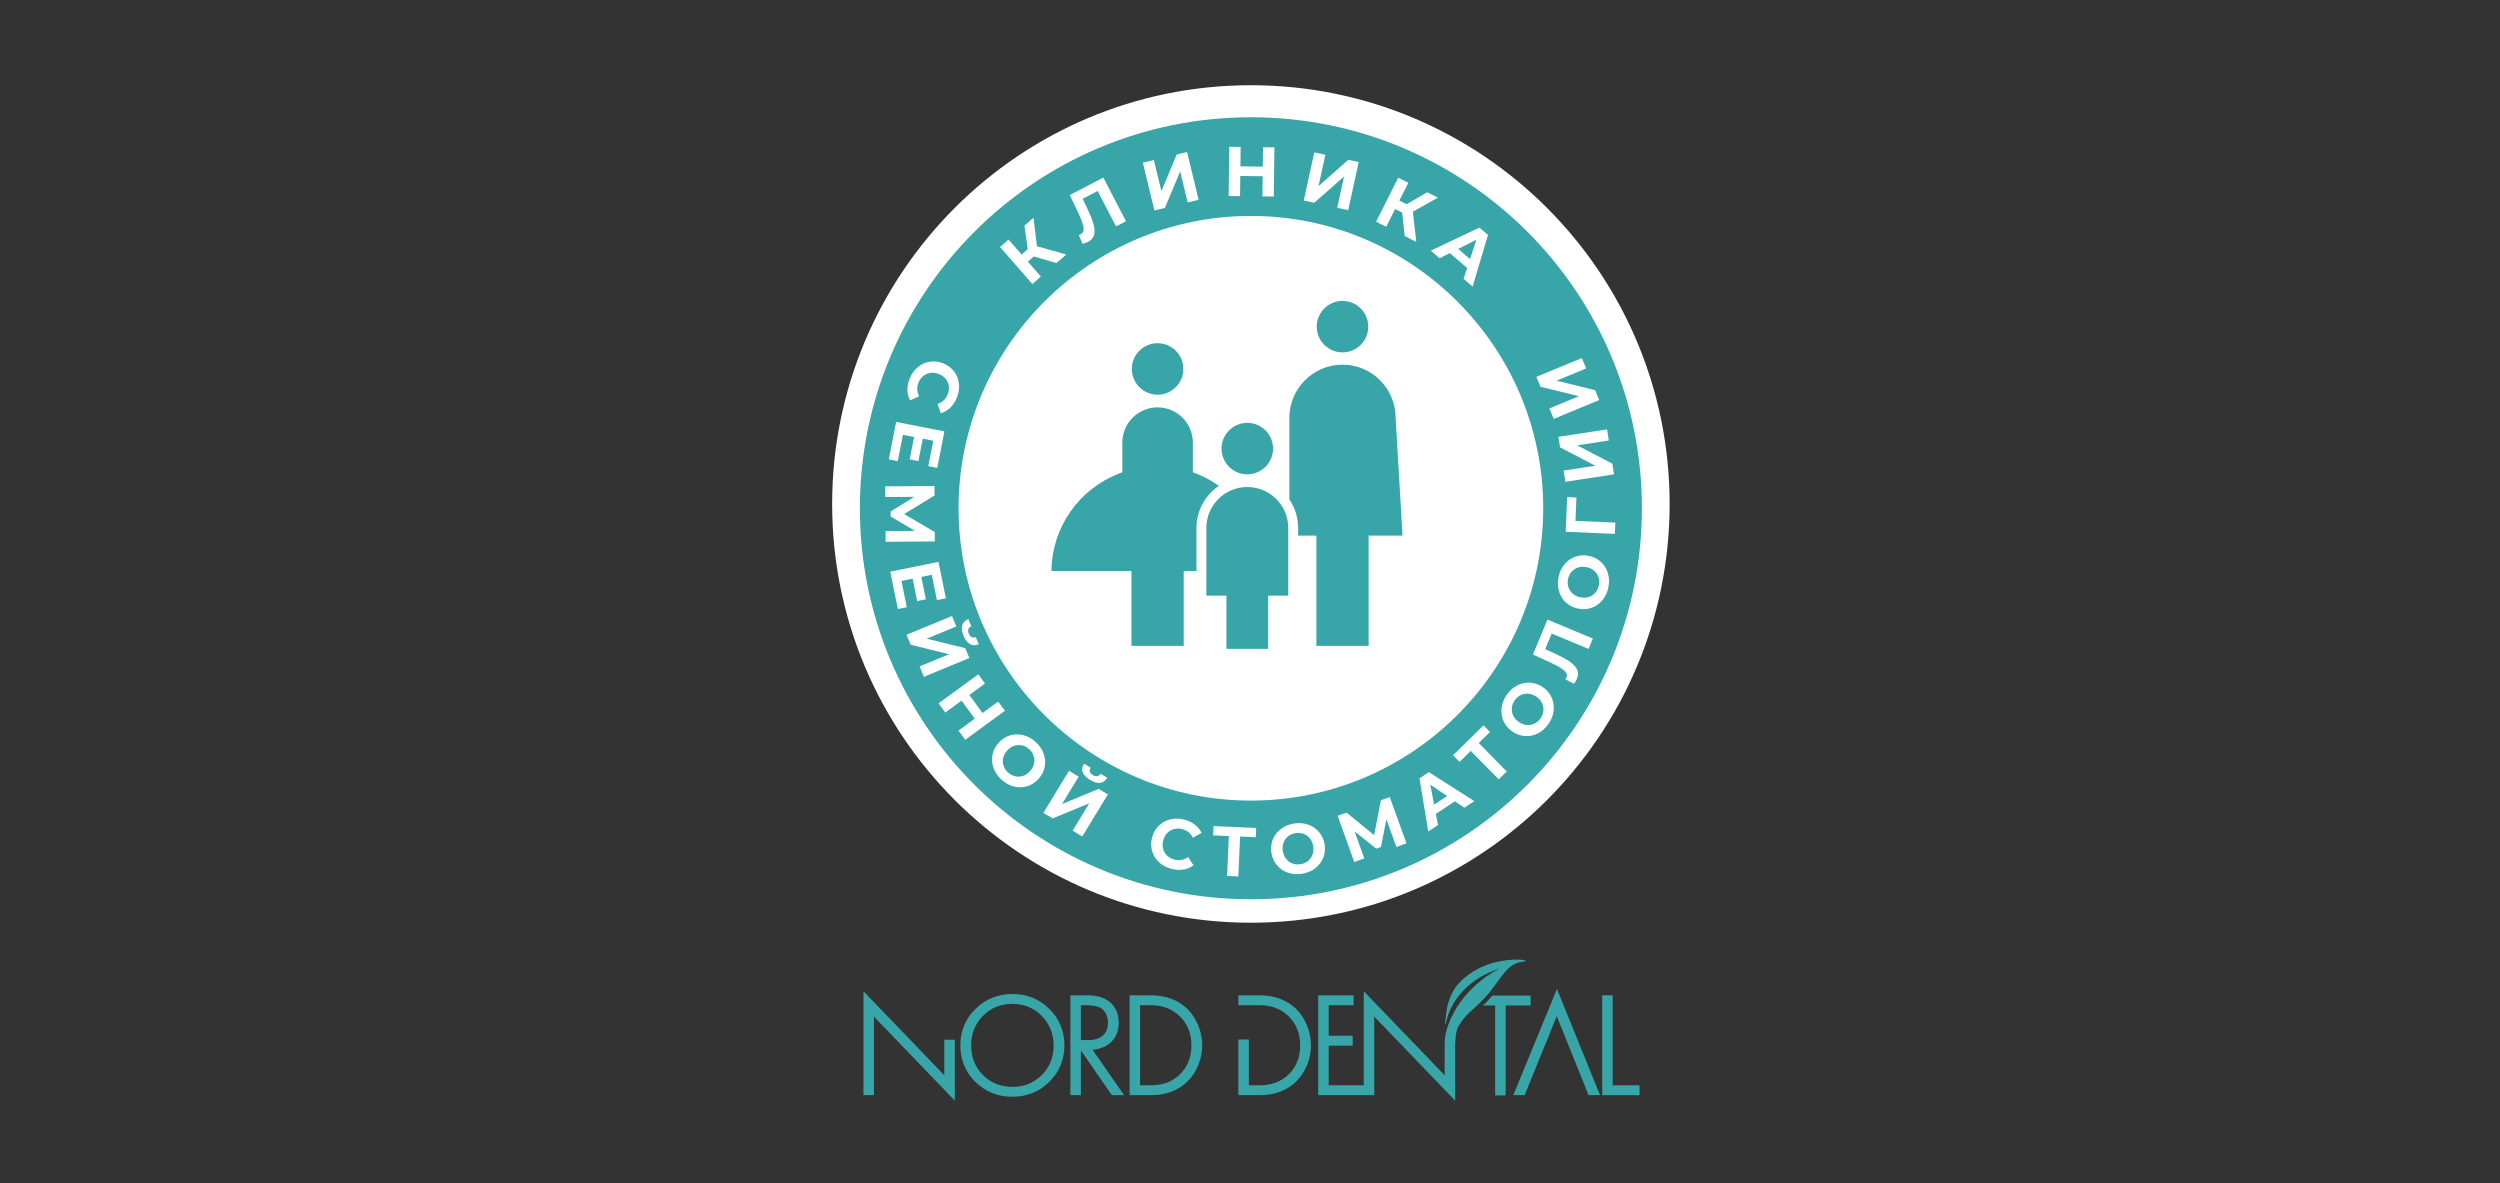 <?xml version="1.0" encoding="UTF-8"?> <svg xmlns="http://www.w3.org/2000/svg" width="598" height="283" viewBox="0 0 598 283" fill="none"><rect x="0" y="0" width="598" height="283" fill="#333333" stroke="none"/><path fill-rule="evenodd" clip-rule="evenodd" d="M299.213 20.763C354.324 20.763 399 65.439 399 120.55C399 175.66 354.324 220.336 299.213 220.336C244.103 220.336 199.427 175.66 199.427 120.55C199.427 65.439 244.103 20.763 299.213 20.763Z" fill="white" stroke="white" stroke-width="0.756" stroke-miterlimit="22.926"></path><path d="M276.894 82.092C273.496 82.092 270.731 84.856 270.731 88.252C270.731 91.648 273.496 94.413 276.894 94.413C280.292 94.413 283.056 91.648 283.056 88.252C283.056 84.856 280.292 82.092 276.894 82.092Z" fill="#38A6A9"></path><path d="M298.353 101.144C294.955 101.144 292.19 103.909 292.19 107.307C292.19 110.704 294.955 113.467 298.353 113.467C301.75 113.467 304.514 110.704 304.514 107.307C304.514 103.909 301.75 101.144 298.353 101.144Z" fill="#38A6A9"></path><path d="M321.127 71.973C317.729 71.973 314.964 74.737 314.964 78.136C314.964 81.532 317.729 84.296 321.127 84.296C324.525 84.296 327.289 81.532 327.289 78.136C327.289 74.737 324.525 71.973 321.127 71.973Z" fill="#38A6A9"></path><path d="M308.151 126.289C308.151 120.887 303.754 116.492 298.351 116.492C292.948 116.492 288.553 120.887 288.553 126.289V142.491H293.362V155.215H303.344V142.491H308.151V126.289Z" fill="#38A6A9"></path><path d="M286.193 126.289C286.193 122.095 288.327 118.392 291.567 116.205C289.892 115.028 288.062 114.028 286.083 113.258L285.33 112.965V105.873C285.33 101.222 281.545 97.439 276.892 97.439C272.242 97.439 268.459 101.222 268.459 105.873V112.965L267.706 113.258C257.959 117.048 251.626 126.184 251.499 136.593H270.644V154.495H283.142V136.593H286.193V126.289Z" fill="#38A6A9"></path><path d="M333.841 100.007C333.838 92.93 328.136 87.228 321.125 87.228C314.116 87.228 308.414 92.93 308.414 99.938V119.473C309.737 121.418 310.513 123.765 310.513 126.289V128.109H314.877V154.495H327.375V128.109H335.477L333.841 100.007Z" fill="#38A6A9"></path><path d="M299.215 28.047C247.559 28.047 205.682 69.922 205.682 121.579C205.682 173.232 247.559 215.108 299.215 215.108C350.871 215.108 392.744 173.232 392.744 121.579C392.744 69.922 350.871 28.047 299.215 28.047ZM299.215 51.655C337.77 51.655 369.136 83.022 369.136 121.579C369.136 160.134 337.77 191.5 299.215 191.5C260.659 191.5 229.29 160.134 229.29 121.579C229.29 83.022 260.659 51.655 299.215 51.655Z" fill="#38A6A9"></path><path d="M360.153 262.025H357.645V240.505H354.705L355.618 239.649C355.999 239.289 356.982 238.142 356.982 238.142H366.131V240.505H360.153V262.025Z" fill="#38A6A9"></path><path d="M242.166 240.13C239.347 240.13 236.972 241.096 235.111 243C233.245 244.906 232.298 247.287 232.298 250.073C232.298 252.876 233.242 255.251 235.108 257.136C236.971 259.019 239.345 259.973 242.166 259.973C245.003 259.973 247.305 259.046 249.208 257.136C251.083 255.251 252.033 252.876 252.033 250.073C252.013 247.293 251.056 244.912 249.186 243C247.324 241.096 244.962 240.13 242.166 240.13ZM242.166 262.339C238.685 262.339 235.711 261.148 233.319 258.801C230.933 256.445 229.716 253.511 229.716 250.073C229.716 246.653 230.922 243.719 233.298 241.359C235.678 238.997 238.658 237.788 242.161 237.764C245.647 237.764 248.625 238.969 251.015 241.344C253.402 243.716 254.613 246.655 254.613 250.073C254.589 253.507 253.367 256.445 250.979 258.798C248.584 261.148 245.62 262.339 242.166 262.339Z" fill="#38A6A9"></path><path d="M258.547 248.785L260.388 248.788C261.834 248.788 262.979 248.426 263.786 247.707C264.618 246.976 265.021 245.963 265.021 244.613C265.021 243.767 264.847 243.027 264.509 242.414C264.174 241.813 263.744 241.356 263.231 241.064C262.882 240.888 262.394 240.734 261.791 240.619C261.183 240.501 260.561 240.437 259.952 240.437H258.547V248.785ZM268.882 261.961H265.952L258.547 251.242V261.961H256.036V238.078H259.849C261.013 238.078 261.997 238.172 262.769 238.365C263.556 238.562 264.302 238.882 264.985 239.317C265.831 239.903 266.476 240.649 266.926 241.544C267.372 242.419 267.6 243.465 267.6 244.646C267.6 246.142 267.219 247.426 266.47 248.471C265.715 249.52 264.678 250.263 263.387 250.677C262.955 250.837 262.462 250.967 261.938 251.057C261.743 251.088 261.547 251.112 261.354 251.13L268.882 261.961Z" fill="#38A6A9"></path><path d="M272.709 259.599H275.328C278.149 259.599 280.482 258.71 282.269 256.961C284.068 255.188 284.987 252.855 284.987 250.033C284.987 247.257 284.068 244.937 282.268 243.145C280.458 241.35 278.088 240.437 275.221 240.437H272.709V259.599ZM275.256 261.961H270.201V238.078H275.256C277.109 238.078 278.781 238.365 280.237 238.937C281.699 239.504 282.999 240.335 284.1 241.407C285.161 242.486 286.009 243.797 286.63 245.314C287.253 246.84 287.567 248.426 287.567 250.033C287.567 251.668 287.253 253.263 286.63 254.774C286.011 256.278 285.161 257.575 284.105 258.623C282.997 259.723 281.694 260.565 280.233 261.121C278.781 261.678 277.105 261.961 275.256 261.961Z" fill="#38A6A9"></path><path d="M392.181 261.961H383.246V238.078H385.753V259.599H392.181V261.961Z" fill="#38A6A9"></path><path d="M382.727 261.961H379.983L372.381 243.069L364.692 261.961H361.976L372.428 236.577L382.727 261.961Z" fill="#38A6A9"></path><path d="M301.27 261.961H296.217V248.647H298.726V259.599H301.347C304.163 259.599 306.497 258.71 308.282 256.961C310.086 255.188 311.003 252.858 311.003 250.033C311.003 247.257 310.086 244.937 308.282 243.145C306.473 241.35 304.104 240.437 301.235 240.437H296.217V238.078H301.27C303.123 238.078 304.8 238.365 306.253 238.937C307.713 239.504 309.012 240.335 310.115 241.407C311.178 242.486 312.024 243.797 312.648 245.314C313.268 246.843 313.581 248.429 313.581 250.033C313.581 251.668 313.268 253.26 312.645 254.774C312.024 256.278 311.178 257.575 310.12 258.623C309.012 259.725 307.708 260.565 306.247 261.121C304.799 261.678 303.123 261.961 301.27 261.961Z" fill="#38A6A9"></path><path d="M228.393 263.278L209.046 243.175V261.961H206.534V237.102L225.882 257.206V248.698H228.393V263.278Z" fill="#38A6A9"></path><path d="M353.512 231.758C347.733 234.906 346.249 238.523 345.736 243.921C345.457 246.852 346.261 243.018 346.49 242.486C346.719 241.954 348.836 235.658 356.789 232.39C360.476 230.875 357.605 232.184 356.383 232.993C349.771 237.377 347.328 242.777 346.606 244.671C345.916 246.483 345.597 247.71 345.577 249.405H345.559V257.206L326.215 237.102V259.599H317.824V250.121H323.567V247.755H317.824V240.437H323.774V238.078H315.312V261.961H328.723V243.175L348.073 263.278V250.58H348.074C348.074 250.58 347.997 246.951 348.858 245.511C350.84 242.196 351.752 242.293 355.334 238.48C358.582 235.027 360.21 230.522 363.943 230.096C367.675 229.667 359.499 228.498 353.512 231.758Z" fill="#38A6A9"></path><path d="M247.284 61.355L245.865 62.595L248.984 66.166L246.946 67.946L239.203 59.082L241.241 57.301L244.372 60.885L245.841 59.602L245.041 53.983L247.206 52.092L248.045 58.904L255.037 60.878L252.708 62.914L247.284 61.355ZM263.92 42.478L269.346 52.923L266.959 54.163L262.557 45.688L258.976 47.549L260.032 49.765C260.753 51.273 261.258 52.536 261.547 53.555C261.835 54.573 261.886 55.443 261.7 56.166C261.512 56.888 261.022 57.455 260.226 57.869C259.897 58.04 259.471 58.192 258.947 58.325L258.034 56.203C258.184 56.176 258.339 56.121 258.498 56.038C259.075 55.739 259.3 55.189 259.175 54.388C259.051 53.588 258.641 52.446 257.946 50.963L255.893 46.648L263.92 42.478ZM273.375 38.91L276.006 38.276L277.803 45.73L281.465 36.96L283.95 36.361L286.708 47.803L284.093 48.433L282.3 40.996L278.634 49.75L276.133 50.352L273.375 38.91ZM304.838 35.252L304.688 47.021L301.965 46.986L302.026 42.161L296.68 42.093L296.618 46.919L293.895 46.884L294.045 35.115L296.768 35.149L296.709 39.79L302.055 39.858L302.114 35.218L304.838 35.252ZM314.377 36.453L317.022 37.031L315.386 44.522L322.508 38.229L325.005 38.774L322.494 50.273L319.866 49.699L321.497 42.225L314.379 48.501L311.866 47.952L314.377 36.453ZM335.399 50.85L333.716 50.005L331.588 54.242L329.17 53.029L334.45 42.51L336.87 43.724L334.734 47.977L336.478 48.852L341.377 45.987L343.947 47.277L337.956 50.629L338.771 57.848L336.006 56.461L335.399 50.85ZM350.936 64.099L346.788 60.54L344.355 61.775L342.237 59.958L353.882 54.441L355.924 56.193L352.253 68.552L350.084 66.691L350.936 64.099ZM351.631 61.971L353.149 57.336L348.799 59.54L351.631 61.971Z" fill="white"></path><path d="M217.621 90.486C218.083 89.379 218.74 88.478 219.595 87.784C220.449 87.09 221.409 86.664 222.477 86.508C223.544 86.352 224.616 86.498 225.692 86.946C226.767 87.395 227.625 88.054 228.265 88.922C228.906 89.79 229.279 90.772 229.387 91.867C229.495 92.962 229.317 94.069 228.85 95.186C228.458 96.128 227.937 96.91 227.289 97.532C226.641 98.155 225.898 98.596 225.062 98.854L224.245 96.619C225.4 96.237 226.204 95.504 226.657 94.418C226.937 93.745 227.04 93.084 226.965 92.433C226.891 91.783 226.651 91.2 226.246 90.685C225.842 90.17 225.303 89.772 224.63 89.491C223.958 89.211 223.296 89.109 222.646 89.184C221.995 89.258 221.412 89.498 220.898 89.903C220.382 90.307 219.984 90.846 219.705 91.519C219.251 92.605 219.301 93.694 219.854 94.787L217.691 95.779C217.275 95 217.062 94.157 217.05 93.254C217.038 92.35 217.229 91.427 217.621 90.486ZM214.747 110.294L212.602 109.875L214.35 100.931L225.902 103.19L224.194 111.919L222.049 111.5L223.237 105.428L220.729 104.937L219.68 110.3L217.601 109.893L218.65 104.53L215.976 104.008L214.747 110.294ZM211.827 127.042L218.872 126.984L213.051 123.554L213.044 122.343L218.69 118.847L211.779 118.887L211.765 116.331L223.535 116.263L223.548 118.516L216.259 122.963L223.598 127.26L223.611 129.512L211.842 129.597L211.827 127.042ZM216.905 145.241L214.763 145.676L212.949 136.746L224.483 134.402L226.254 143.118L224.112 143.554L222.88 137.49L220.375 137.999L221.463 143.355L219.387 143.776L218.299 138.421L215.63 138.963L216.905 145.241ZM227.719 147.348L228.752 149.849L221.666 152.777L230.897 155.039L231.873 157.402L220.995 161.896L219.968 159.41L227.039 156.488L217.823 154.22L216.841 151.842L227.719 147.348ZM230.492 152.077C229.67 150.088 230.047 148.756 231.624 148.081L232.337 149.805C231.588 150.139 231.388 150.725 231.735 151.564C231.906 151.978 232.132 152.255 232.414 152.393C232.696 152.532 233.025 152.529 233.402 152.385L234.115 154.111C233.334 154.421 232.639 154.411 232.028 154.081C231.419 153.751 230.907 153.082 230.492 152.077ZM240.377 170.016L230.874 176.959L229.266 174.759L233.163 171.912L230.009 167.595L226.113 170.441L224.506 168.242L234.009 161.3L235.617 163.499L231.869 166.237L235.023 170.554L238.77 167.816L240.377 170.016ZM239.52 186.465C238.622 185.636 237.991 184.696 237.628 183.643C237.265 182.592 237.192 181.537 237.412 180.481C237.631 179.425 238.132 178.473 238.916 177.624C239.698 176.776 240.607 176.2 241.643 175.897C242.677 175.594 243.734 175.581 244.812 175.859C245.89 176.137 246.878 176.69 247.776 177.519C248.674 178.347 249.302 179.286 249.662 180.335C250.021 181.384 250.094 182.437 249.878 183.496C249.662 184.557 249.163 185.511 248.381 186.36C247.598 187.208 246.687 187.782 245.647 188.081C244.608 188.381 243.552 188.393 242.478 188.119C241.404 187.845 240.417 187.294 239.52 186.465ZM241.093 184.76C241.605 185.231 242.174 185.539 242.803 185.685C243.431 185.83 244.057 185.801 244.679 185.598C245.302 185.394 245.86 185.024 246.354 184.489C246.848 183.954 247.172 183.368 247.324 182.731C247.478 182.094 247.456 181.468 247.261 180.854C247.066 180.239 246.713 179.695 246.202 179.224C245.692 178.753 245.122 178.444 244.494 178.3C243.865 178.153 243.24 178.183 242.617 178.387C241.994 178.59 241.436 178.959 240.942 179.495C240.448 180.03 240.125 180.616 239.971 181.253C239.819 181.89 239.839 182.515 240.035 183.13C240.23 183.745 240.583 184.289 241.093 184.76ZM255.701 184.377L258.014 185.784L254.03 192.334L262.812 188.702L264.996 190.031L258.879 200.086L256.581 198.688L260.557 192.152L251.783 195.77L249.585 194.433L255.701 184.377ZM260.735 186.552C258.896 185.434 258.412 184.137 259.284 182.66L260.879 183.63C260.472 184.34 260.657 184.932 261.433 185.404C261.817 185.637 262.163 185.726 262.471 185.671C262.78 185.616 263.045 185.419 263.263 185.08L264.858 186.05C264.412 186.763 263.845 187.166 263.158 187.259C262.471 187.354 261.663 187.117 260.735 186.552ZM280.273 207.851C279.109 207.562 278.119 207.048 277.304 206.308C276.488 205.569 275.923 204.683 275.607 203.652C275.291 202.621 275.274 201.54 275.555 200.408C275.836 199.276 276.357 198.329 277.119 197.566C277.88 196.801 278.795 196.284 279.861 196.011C280.927 195.739 282.048 195.749 283.223 196.041C284.213 196.286 285.065 196.683 285.778 197.23C286.491 197.776 287.039 198.444 287.421 199.231L285.335 200.377C284.783 199.293 283.937 198.609 282.795 198.325C282.087 198.149 281.418 198.148 280.786 198.32C280.154 198.492 279.614 198.817 279.167 199.295C278.719 199.773 278.407 200.366 278.231 201.072C278.056 201.779 278.054 202.45 278.227 203.081C278.399 203.713 278.724 204.252 279.202 204.7C279.679 205.148 280.272 205.46 280.979 205.636C282.121 205.919 283.191 205.705 284.188 204.995L285.495 206.983C284.787 207.511 283.987 207.85 283.095 207.998C282.204 208.146 281.263 208.097 280.273 207.851ZM300.388 200.264L296.625 200.1L296.21 209.642L293.522 209.524L293.938 199.983L290.192 199.82L290.288 197.603L300.484 198.047L300.388 200.264ZM311.408 209.016C310.2 209.201 309.072 209.107 308.022 208.735C306.973 208.362 306.104 207.762 305.416 206.931C304.727 206.101 304.295 205.116 304.121 203.975C303.946 202.833 304.063 201.764 304.471 200.765C304.88 199.767 305.529 198.934 306.419 198.264C307.308 197.596 308.357 197.168 309.564 196.983C310.772 196.798 311.898 196.892 312.941 197.264C313.986 197.638 314.854 198.239 315.548 199.068C316.243 199.898 316.677 200.883 316.852 202.024C317.027 203.166 316.907 204.236 316.493 205.234C316.08 206.234 315.43 207.067 314.546 207.735C313.662 208.404 312.616 208.831 311.408 209.016ZM311.057 206.722C311.744 206.617 312.34 206.364 312.846 205.963C313.351 205.562 313.719 205.056 313.947 204.442C314.177 203.829 314.236 203.162 314.126 202.442C314.016 201.722 313.759 201.103 313.357 200.587C312.955 200.069 312.452 199.696 311.85 199.465C311.248 199.234 310.603 199.171 309.916 199.276C309.229 199.381 308.633 199.635 308.127 200.035C307.621 200.436 307.254 200.943 307.025 201.556C306.796 202.17 306.736 202.837 306.847 203.557C306.957 204.277 307.213 204.895 307.616 205.412C308.018 205.929 308.52 206.302 309.123 206.533C309.725 206.764 310.37 206.828 311.057 206.722ZM334.016 202.591L331.623 195.964L330.32 202.594L329.18 203.002L324.008 198.837L326.34 205.342L323.934 206.204L319.962 195.124L322.084 194.364L328.698 199.764L330.315 191.415L332.435 190.655L336.422 201.728L334.016 202.591ZM348.013 191.671L343.451 194.678L343.969 197.358L341.638 198.894L339.541 186.181L341.786 184.7L352.658 191.63L350.272 193.203L348.013 191.671ZM346.159 190.417L342.121 187.681L343.043 192.471L346.159 190.417ZM356.407 175.089L353.721 177.728L360.413 184.542L358.494 186.427L351.802 179.613L349.127 182.241L347.572 180.657L354.852 173.506L356.407 175.089ZM370.44 173.099C369.753 174.11 368.917 174.874 367.93 175.389C366.944 175.904 365.912 176.132 364.835 176.071C363.758 176.011 362.742 175.657 361.787 175.008C360.831 174.36 360.128 173.546 359.674 172.567C359.221 171.589 359.052 170.546 359.166 169.438C359.282 168.331 359.683 167.272 360.369 166.261C361.055 165.25 361.89 164.489 362.874 163.979C363.858 163.468 364.889 163.24 365.969 163.296C367.049 163.352 368.067 163.704 369.022 164.353C369.977 165.001 370.68 165.817 371.13 166.8C371.58 167.784 371.75 168.826 371.637 169.929C371.525 171.032 371.126 172.089 370.44 173.099ZM368.52 171.796C368.911 171.221 369.131 170.612 369.182 169.969C369.232 169.326 369.111 168.711 368.817 168.126C368.524 167.541 368.076 167.043 367.473 166.634C366.87 166.225 366.242 165.992 365.59 165.935C364.938 165.878 364.322 165.992 363.743 166.276C363.164 166.56 362.679 166.989 362.288 167.565C361.898 168.139 361.678 168.749 361.627 169.392C361.576 170.035 361.698 170.649 361.992 171.234C362.285 171.82 362.733 172.318 363.336 172.727C363.939 173.136 364.566 173.369 365.219 173.426C365.871 173.482 366.486 173.369 367.066 173.085C367.645 172.801 368.13 172.371 368.52 171.796ZM370.154 148.211L381.017 152.741L379.981 155.224L371.167 151.548L369.613 155.272L371.846 156.295C373.367 156.989 374.564 157.634 375.439 158.23C376.314 158.826 376.912 159.46 377.232 160.135C377.552 160.809 377.54 161.559 377.195 162.387C377.052 162.728 376.822 163.119 376.506 163.557L374.445 162.515C374.542 162.398 374.626 162.257 374.694 162.092C374.945 161.491 374.765 160.925 374.156 160.391C373.546 159.857 372.499 159.244 371.014 158.553L366.672 156.56L370.154 148.211ZM384.735 140.439C384.501 141.638 384.031 142.668 383.326 143.53C382.62 144.391 381.761 145.005 380.747 145.372C379.733 145.739 378.659 145.812 377.526 145.591C376.393 145.369 375.426 144.897 374.624 144.175C373.824 143.453 373.259 142.56 372.93 141.496C372.601 140.433 372.554 139.302 372.789 138.102C373.023 136.904 373.492 135.876 374.196 135.02C374.901 134.164 375.76 133.549 376.775 133.177C377.791 132.804 378.865 132.729 379.998 132.95C381.131 133.172 382.097 133.647 382.897 134.374C383.697 135.102 384.263 135.994 384.592 137.052C384.922 138.111 384.97 139.239 384.735 140.439ZM382.458 139.993C382.592 139.311 382.555 138.665 382.35 138.053C382.143 137.442 381.791 136.924 381.29 136.502C380.791 136.078 380.184 135.796 379.468 135.657C378.754 135.517 378.085 135.549 377.463 135.753C376.84 135.956 376.318 136.303 375.897 136.791C375.476 137.28 375.199 137.865 375.066 138.547C374.932 139.229 374.969 139.876 375.175 140.488C375.38 141.099 375.734 141.616 376.233 142.039C376.733 142.463 377.341 142.744 378.055 142.884C378.77 143.024 379.439 142.992 380.061 142.788C380.684 142.584 381.205 142.238 381.626 141.749C382.048 141.261 382.325 140.675 382.458 139.993ZM377.088 119.01L376.845 124.604L386.387 125.002L386.269 127.706L374.511 127.195L374.872 118.897L377.088 119.01ZM374.429 115.243L374.019 112.567L381.597 111.406L373.168 107.016L372.781 104.489L384.415 102.707L384.823 105.366L377.26 106.525L385.673 110.917L386.063 113.461L374.429 115.243ZM371.653 100.197L370.62 97.694L377.706 94.768L368.475 92.504L367.5 90.142L378.379 85.649L379.405 88.136L372.335 91.056L381.549 93.326L382.531 95.704L371.653 100.197Z" fill="white"></path></svg> 